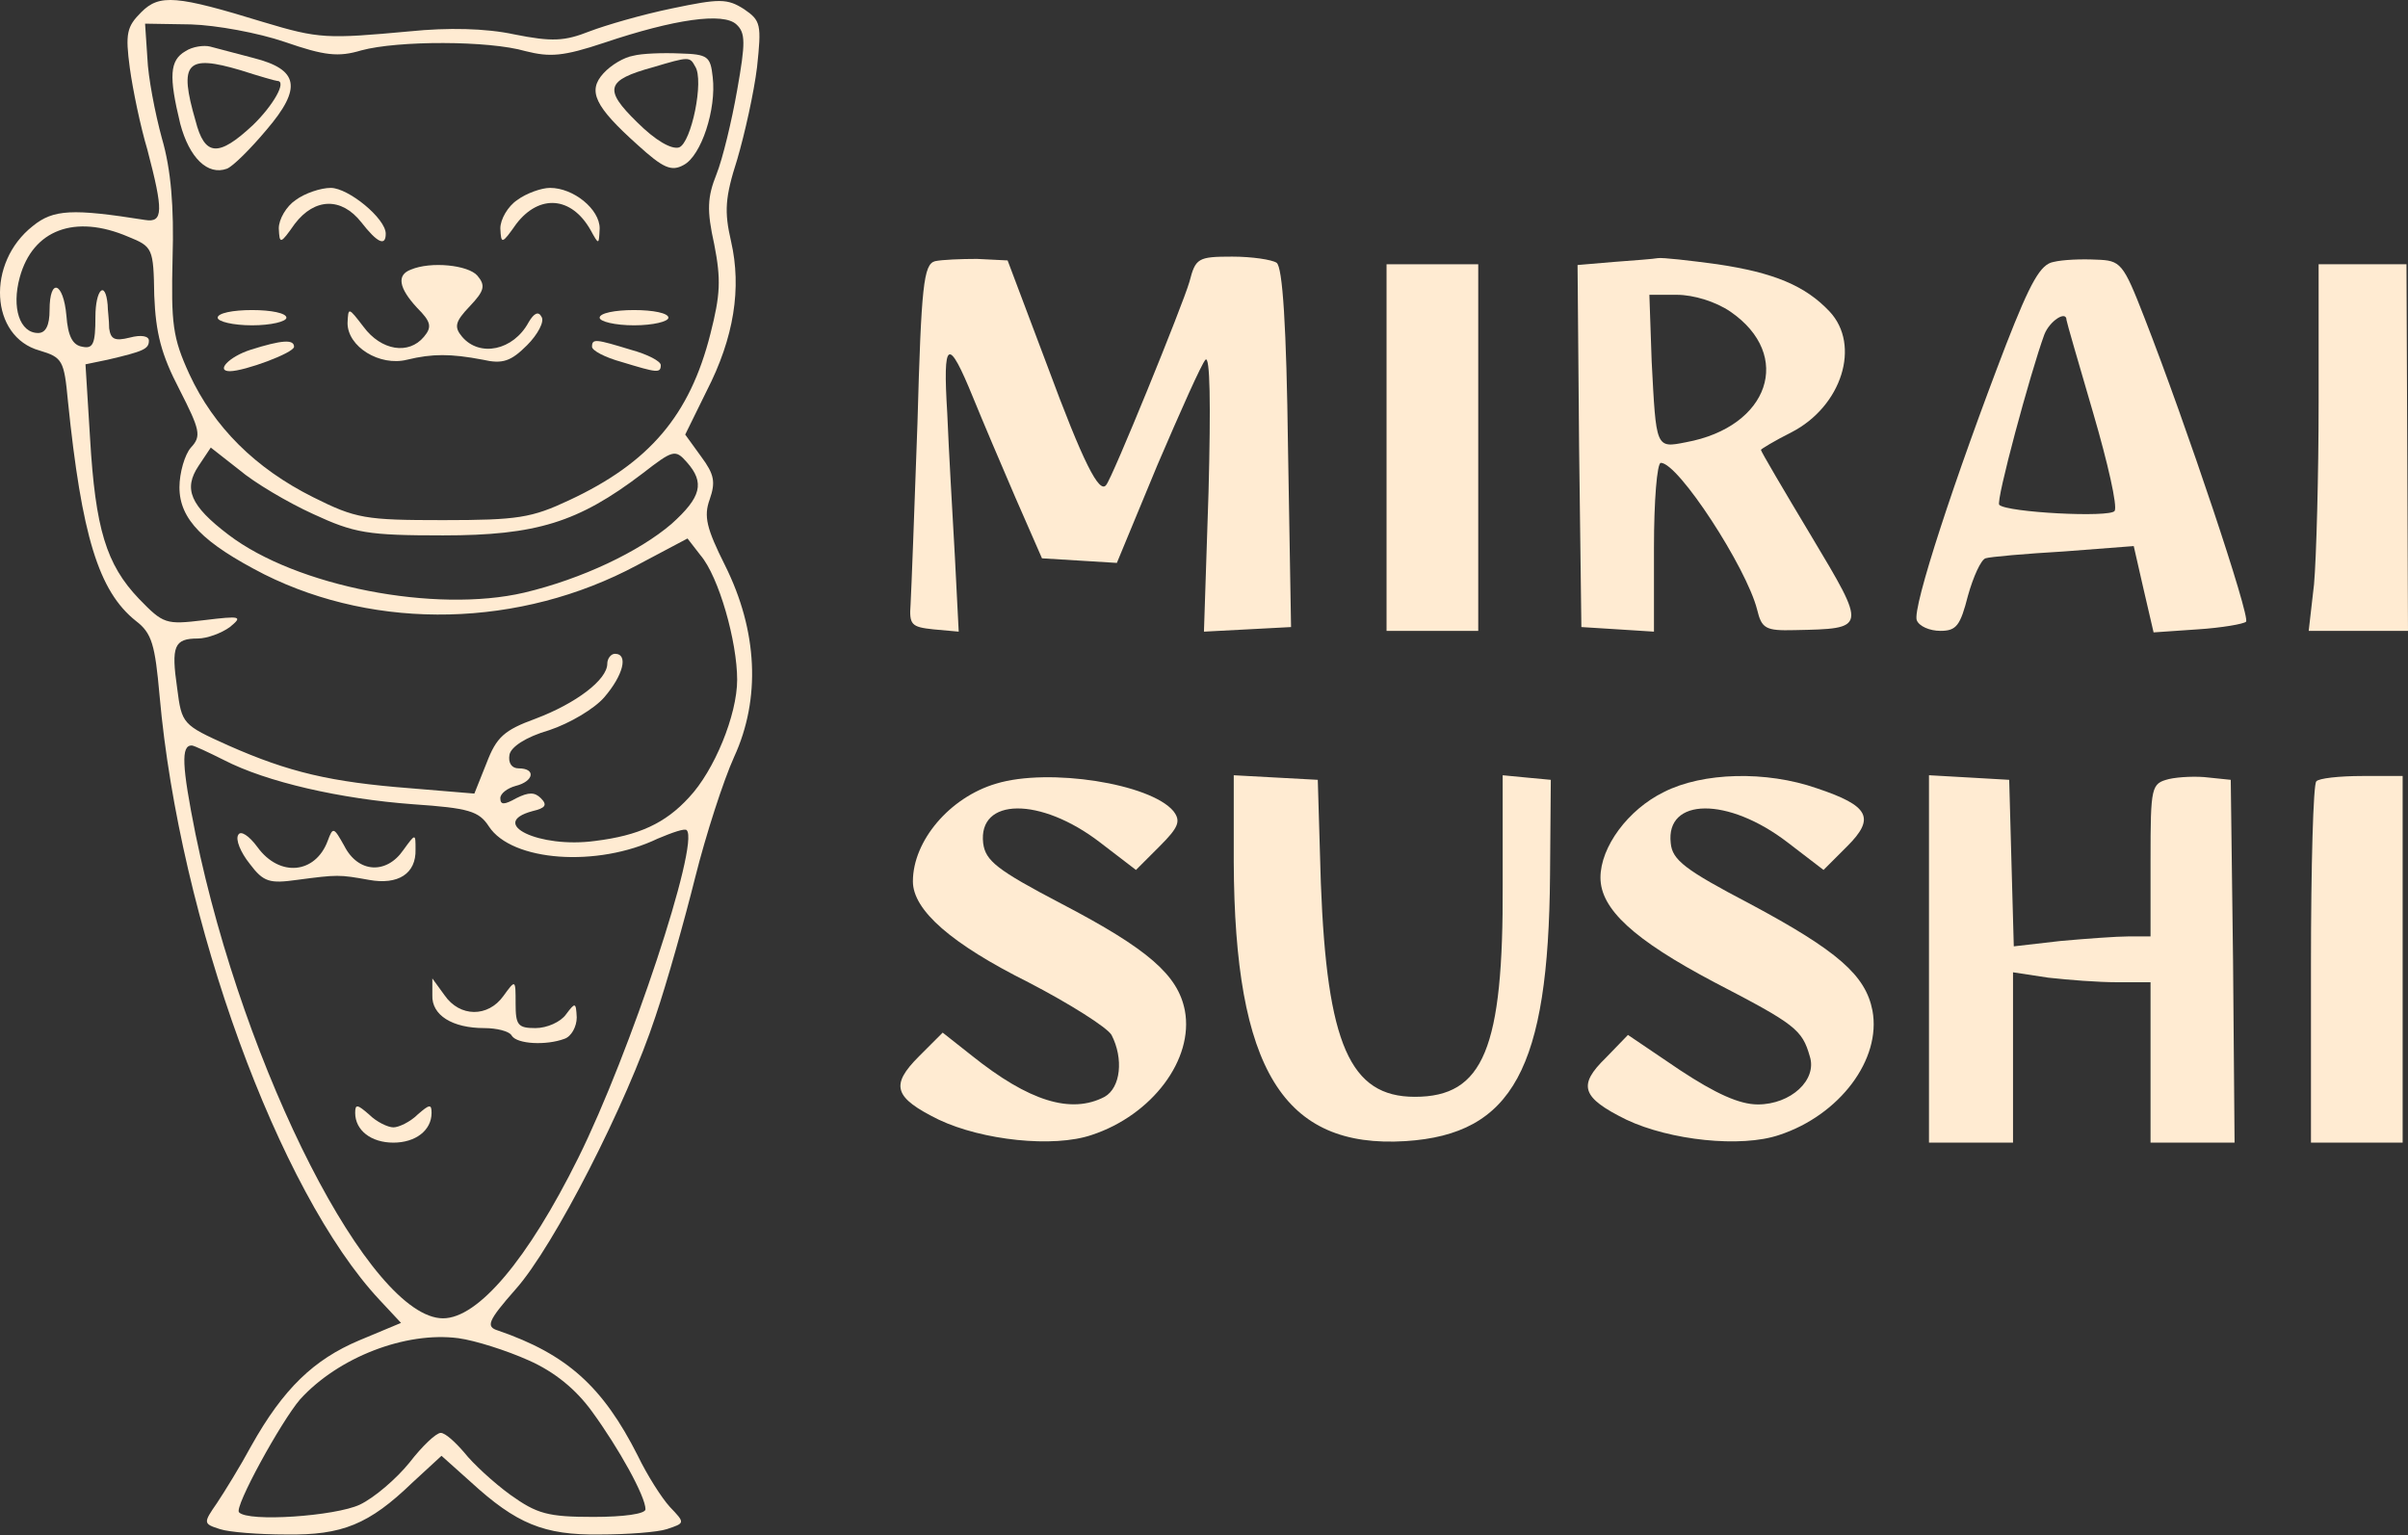 <svg width="138" height="88" viewBox="0 0 138 88" fill="none" xmlns="http://www.w3.org/2000/svg">
<rect x="0" y="0" width="138" height="88" fill="#333333" stroke="none"/>
<path d="M8.095 0.699C7.263 1.531 7.176 1.925 7.439 3.895C7.614 5.165 8.052 7.266 8.446 8.58C9.365 12.082 9.365 12.783 8.314 12.608C4.155 11.951 3.06 11.995 1.878 12.958C-0.793 15.06 -0.574 19.307 2.272 20.095C3.586 20.489 3.673 20.664 3.892 22.985C4.68 30.69 5.643 33.887 7.789 35.594C8.708 36.295 8.883 36.951 9.146 39.885C10.284 52.713 15.976 68.344 21.756 74.517L22.982 75.831L20.573 76.838C17.99 77.932 16.239 79.596 14.4 82.88C13.787 84.018 12.868 85.507 12.43 86.164C11.642 87.302 11.642 87.346 12.605 87.652C13.13 87.827 14.838 87.959 16.414 87.959C19.61 88.003 21.143 87.39 23.638 84.981L25.302 83.449L26.966 84.938C29.593 87.346 31.169 88.003 34.365 87.959C35.941 87.959 37.693 87.827 38.218 87.652C39.269 87.302 39.269 87.302 38.393 86.383C37.912 85.857 37.08 84.544 36.554 83.449C34.54 79.465 32.483 77.626 28.542 76.269C27.841 76.05 27.929 75.743 29.549 73.904C31.738 71.453 35.941 63.221 37.561 58.274C38.218 56.347 39.225 52.757 39.838 50.305C40.451 47.853 41.458 44.745 42.071 43.388C43.603 40.06 43.428 36.163 41.546 32.398C40.495 30.296 40.32 29.596 40.67 28.633C41.02 27.626 40.933 27.188 40.188 26.181L39.269 24.911L40.495 22.415C42.071 19.351 42.509 16.505 41.896 13.834C41.502 12.126 41.546 11.338 42.246 9.149C42.684 7.66 43.209 5.296 43.385 3.851C43.647 1.399 43.603 1.181 42.64 0.524C41.677 -0.089 41.239 -0.089 38.525 0.48C36.817 0.83 34.715 1.443 33.796 1.794C32.351 2.363 31.651 2.406 29.462 1.969C27.841 1.618 25.652 1.575 23.507 1.794C18.735 2.231 18.297 2.231 15.101 1.268C10.109 -0.264 9.146 -0.352 8.095 0.699ZM42.246 5.165C41.94 6.916 41.414 9.105 41.064 9.981C40.539 11.294 40.495 12.039 40.933 14.009C41.327 16.023 41.283 16.899 40.714 19.132C39.532 23.816 37.211 26.531 32.614 28.676C30.468 29.683 29.68 29.815 25.39 29.815C20.924 29.815 20.398 29.727 17.947 28.501C14.619 26.837 12.255 24.473 10.854 21.452C9.89 19.351 9.803 18.562 9.89 14.797C9.978 11.864 9.803 9.718 9.277 7.923C8.883 6.478 8.489 4.42 8.446 3.326L8.314 1.356L10.941 1.399C12.386 1.443 14.794 1.881 16.327 2.406C18.603 3.195 19.391 3.282 20.705 2.888C22.806 2.319 28.017 2.319 30.118 2.932C31.519 3.282 32.264 3.238 34.628 2.45C38.656 1.093 41.458 0.699 42.202 1.399C42.728 1.881 42.728 2.45 42.246 5.165ZM7.351 13.571C8.752 14.14 8.796 14.228 8.84 16.942C8.927 19.088 9.234 20.314 10.284 22.328C11.467 24.648 11.554 24.999 10.941 25.655C10.591 26.049 10.284 27.1 10.284 27.932C10.284 29.771 11.642 31.128 15.144 32.923C21.624 36.163 29.812 35.988 36.511 32.398L39.4 30.866L40.145 31.829C41.195 33.055 42.246 36.776 42.246 38.965C42.246 40.979 40.933 44.176 39.488 45.708C38.131 47.197 36.598 47.897 34.102 48.204C30.906 48.642 27.929 47.197 30.512 46.496C31.257 46.321 31.388 46.146 30.994 45.752C30.644 45.401 30.293 45.401 29.593 45.752C28.892 46.146 28.673 46.146 28.673 45.752C28.673 45.489 29.067 45.183 29.549 45.051C30.6 44.789 30.731 44.044 29.724 44.044C29.33 44.044 29.111 43.738 29.199 43.256C29.286 42.818 30.118 42.249 31.476 41.855C32.658 41.461 34.059 40.629 34.628 39.972C35.722 38.703 36.029 37.477 35.241 37.477C35.022 37.477 34.803 37.739 34.803 38.046C34.803 38.965 33.008 40.323 30.687 41.198C28.892 41.855 28.454 42.249 27.885 43.738L27.185 45.489L23.507 45.183C18.953 44.832 16.546 44.263 13.087 42.731C10.46 41.549 10.416 41.505 10.153 39.447C9.803 37.039 9.978 36.601 11.335 36.601C11.861 36.601 12.693 36.295 13.174 35.944C13.918 35.331 13.831 35.288 11.685 35.55C9.496 35.813 9.365 35.769 7.964 34.324C6.081 32.354 5.468 30.296 5.162 25.13L4.899 20.883L6.169 20.62C8.227 20.139 8.533 20.007 8.533 19.526C8.533 19.263 8.095 19.175 7.439 19.351C6.563 19.57 6.344 19.438 6.256 18.825C6.256 18.343 6.169 17.774 6.169 17.468C6.038 16.023 5.468 16.592 5.468 18.168C5.468 19.701 5.337 20.007 4.724 19.876C4.155 19.788 3.892 19.263 3.805 18.081C3.629 16.154 2.841 15.892 2.841 17.774C2.841 18.65 2.622 19.088 2.185 19.088C1.134 19.088 0.652 17.643 1.134 15.892C1.878 13.177 4.286 12.258 7.351 13.571ZM17.947 29.465C20.311 30.559 21.055 30.69 25.39 30.69C30.731 30.69 33.139 29.946 36.817 27.144C38.568 25.787 38.7 25.743 39.356 26.487C40.407 27.669 40.188 28.501 38.481 30.034C36.642 31.61 33.358 33.186 30.031 33.974C24.952 35.156 16.983 33.624 13.087 30.647C10.897 28.983 10.503 28.02 11.379 26.706L12.08 25.655L13.7 26.925C14.575 27.669 16.502 28.808 17.947 29.465ZM12.824 43.563C15.276 44.832 19.523 45.796 23.682 46.102C26.878 46.321 27.448 46.496 28.017 47.372C29.33 49.386 34.234 49.736 37.693 48.072C38.525 47.722 39.269 47.459 39.356 47.591C40.101 48.335 36.117 60.375 33.139 66.374C30.25 72.197 27.404 75.568 25.39 75.568C21.23 75.568 14.006 61.426 11.204 47.81C10.416 43.869 10.372 42.731 10.985 42.731C11.116 42.731 11.948 43.125 12.824 43.563ZM30.293 77.976C31.782 78.633 33.008 79.64 33.927 80.91C35.46 83.011 36.992 85.77 36.992 86.514C36.992 86.777 35.766 86.952 34.015 86.952C31.388 86.952 30.775 86.777 29.243 85.682C28.279 84.981 27.097 83.887 26.616 83.274C26.09 82.661 25.521 82.136 25.258 82.136C24.996 82.136 24.207 82.88 23.463 83.843C22.719 84.763 21.449 85.857 20.617 86.251C19.216 86.908 14.225 87.258 13.7 86.689C13.393 86.426 16.108 81.479 17.202 80.209C19.391 77.801 23.244 76.312 26.265 76.707C27.229 76.838 29.024 77.407 30.293 77.976Z" fill="#FFEBD2"/>
<path d="M10.634 2.931C9.715 3.456 9.671 4.376 10.328 7.09C10.853 9.06 11.904 10.068 12.999 9.673C13.349 9.542 14.356 8.535 15.275 7.44C17.333 5.032 17.114 3.982 14.531 3.325C13.524 3.062 12.386 2.756 12.036 2.668C11.685 2.581 11.028 2.668 10.634 2.931ZM15.888 4.638C16.458 4.638 15.669 6.039 14.487 7.178C12.517 9.017 11.729 8.973 11.204 6.915C10.24 3.588 10.678 3.106 13.787 4.025C14.881 4.376 15.801 4.638 15.888 4.638Z" fill="#FFEBD2"/>
<path d="M36.292 3.195C35.766 3.283 35.022 3.721 34.584 4.202C33.665 5.209 34.059 6.085 36.554 8.318C37.999 9.632 38.481 9.85 39.181 9.456C40.188 8.931 41.064 6.26 40.845 4.421C40.714 3.239 40.583 3.108 38.962 3.064C37.999 3.02 36.773 3.064 36.292 3.195ZM39.838 3.808C40.364 4.596 39.619 8.187 38.919 8.449C38.481 8.581 37.562 8.055 36.511 7.005C34.584 5.122 34.715 4.596 37.43 3.852C39.488 3.239 39.532 3.239 39.838 3.808Z" fill="#FFEBD2"/>
<path d="M16.94 11.47C16.414 11.821 15.977 12.565 15.977 13.09C16.02 14.01 16.064 14.01 16.896 12.828C18.034 11.339 19.567 11.295 20.705 12.74C21.625 13.922 22.106 14.141 22.106 13.397C22.106 12.521 19.961 10.77 18.954 10.77C18.385 10.77 17.465 11.076 16.94 11.47Z" fill="#FFEBD2"/>
<path d="M29.637 11.47C29.112 11.821 28.674 12.565 28.674 13.091C28.718 14.01 28.761 14.01 29.593 12.828C30.907 11.12 32.746 11.252 33.84 13.178C34.322 14.054 34.322 14.054 34.366 13.091C34.366 11.996 32.877 10.77 31.52 10.77C31.038 10.77 30.163 11.076 29.637 11.47Z" fill="#FFEBD2"/>
<path d="M23.551 15.453C22.719 15.759 22.851 16.504 23.901 17.642C24.689 18.43 24.777 18.737 24.295 19.306C23.42 20.357 21.843 20.094 20.836 18.737C19.961 17.598 19.961 17.598 19.917 18.518C19.917 19.875 21.756 21.014 23.332 20.619C24.777 20.269 25.828 20.269 27.667 20.619C28.805 20.882 29.287 20.707 30.206 19.788C30.819 19.175 31.213 18.43 31.038 18.168C30.863 17.817 30.6 17.949 30.294 18.474C29.418 20.094 27.491 20.488 26.485 19.306C26.003 18.737 26.09 18.43 26.922 17.555C27.754 16.679 27.842 16.372 27.36 15.803C26.835 15.19 24.689 14.971 23.551 15.453Z" fill="#FFEBD2"/>
<path d="M12.474 18.211C12.474 18.43 13.349 18.648 14.444 18.648C15.539 18.648 16.414 18.43 16.414 18.211C16.414 17.948 15.539 17.773 14.444 17.773C13.349 17.773 12.474 17.948 12.474 18.211Z" fill="#FFEBD2"/>
<path d="M34.365 18.211C34.365 18.43 35.241 18.648 36.336 18.648C37.43 18.648 38.306 18.43 38.306 18.211C38.306 17.948 37.43 17.773 36.336 17.773C35.241 17.773 34.365 17.948 34.365 18.211Z" fill="#FFEBD2"/>
<path d="M14.356 20.051C13.13 20.445 12.342 21.277 13.174 21.277C14.006 21.277 16.852 20.227 16.852 19.876C16.852 19.439 16.151 19.482 14.356 20.051Z" fill="#FFEBD2"/>
<path d="M33.928 19.876C33.928 20.095 34.672 20.489 35.635 20.752C37.649 21.365 37.868 21.409 37.868 20.927C37.868 20.708 37.124 20.314 36.161 20.051C34.147 19.438 33.928 19.395 33.928 19.876Z" fill="#FFEBD2"/>
<path d="M13.656 47.853C13.481 48.115 13.787 48.86 14.313 49.516C15.101 50.567 15.451 50.655 17.027 50.436C19.348 50.129 19.435 50.129 21.143 50.436C22.807 50.742 23.857 50.086 23.814 48.684C23.814 47.765 23.814 47.765 23.113 48.728C22.15 50.129 20.53 50.042 19.742 48.509C19.129 47.415 19.085 47.371 18.779 48.203C18.078 50.086 16.02 50.304 14.751 48.553C14.269 47.896 13.787 47.59 13.656 47.853Z" fill="#FFEBD2"/>
<path d="M24.777 57.049C24.733 58.188 25.915 58.932 27.754 58.932C28.454 58.932 29.199 59.107 29.33 59.37C29.637 59.851 31.3 59.939 32.351 59.545C32.745 59.413 33.052 58.844 33.052 58.319C33.008 57.443 32.964 57.443 32.439 58.144C32.132 58.582 31.344 58.932 30.687 58.932C29.68 58.932 29.549 58.757 29.549 57.531C29.549 56.13 29.549 56.13 28.848 57.093C27.973 58.319 26.353 58.319 25.477 57.049L24.777 56.086V57.049Z" fill="#FFEBD2"/>
<path d="M20.355 63.791C20.355 64.797 21.274 65.498 22.544 65.498C23.813 65.498 24.733 64.797 24.733 63.791C24.733 63.265 24.602 63.309 23.945 63.878C23.507 64.316 22.85 64.622 22.544 64.622C22.237 64.622 21.58 64.316 21.143 63.878C20.486 63.309 20.355 63.265 20.355 63.791Z" fill="#FFEBD2"/>
<path d="M53.586 14.972C52.929 15.147 52.798 16.373 52.579 24.254C52.404 29.245 52.228 33.886 52.185 34.631C52.097 35.813 52.228 35.944 53.498 36.076L54.943 36.207L54.724 31.916C54.593 29.552 54.374 25.874 54.286 23.685C54.023 19.438 54.33 19.263 55.775 22.809C56.256 23.991 57.351 26.575 58.183 28.501L59.715 32.004L61.861 32.135L64.006 32.267L66.327 26.662C67.64 23.598 68.866 20.839 69.085 20.62C69.348 20.358 69.391 23.16 69.26 28.195L68.997 36.207L71.493 36.076L73.989 35.944L73.814 25.655C73.726 18.738 73.507 15.279 73.157 15.06C72.894 14.885 71.756 14.71 70.617 14.71C68.647 14.71 68.516 14.797 68.165 16.154C67.771 17.512 63.743 27.407 63.393 27.801C62.999 28.326 62.08 26.531 60.022 20.971L57.745 14.928L55.994 14.841C55.074 14.841 53.98 14.885 53.586 14.972Z" fill="#FFEBD2"/>
<path d="M92.466 15.016L90.408 15.191L90.496 25.568L90.627 35.944L92.729 36.076L94.787 36.207V31.391C94.787 28.72 94.962 26.531 95.181 26.531C96.188 26.531 100.084 32.529 100.697 34.937C100.96 36.032 101.179 36.163 102.843 36.12C107.002 36.032 107.002 36.076 103.806 30.734C102.23 28.107 100.916 25.874 100.916 25.787C100.916 25.743 101.704 25.261 102.667 24.78C105.557 23.291 106.652 19.788 104.857 17.862C103.456 16.373 101.66 15.629 98.421 15.147C96.8 14.928 95.268 14.753 95.005 14.797C94.787 14.841 93.648 14.928 92.466 15.016ZM99.165 17.862C102.799 20.358 101.398 24.473 96.625 25.349C94.874 25.699 94.918 25.699 94.655 20.708L94.524 16.899H96.1C97.063 16.899 98.333 17.293 99.165 17.862Z" fill="#FFEBD2"/>
<path d="M117.685 15.015C116.94 15.146 116.371 16.154 114.97 19.744C112.037 27.362 109.585 34.849 109.847 35.55C109.979 35.9 110.592 36.162 111.205 36.162C112.124 36.162 112.343 35.856 112.781 34.148C113.087 33.054 113.525 32.091 113.788 32.003C114.051 31.916 116.065 31.74 118.298 31.609L122.282 31.302L122.851 33.798L123.42 36.25L125.96 36.075C127.317 35.987 128.587 35.768 128.718 35.637C128.981 35.374 125.303 24.385 122.895 18.211C121.669 15.059 121.538 14.928 120.136 14.884C119.305 14.84 118.21 14.884 117.685 15.015ZM118.429 18.343C118.429 18.43 119.129 20.838 119.961 23.684C120.793 26.53 121.362 29.026 121.187 29.288C120.925 29.683 115.014 29.376 114.576 28.938C114.357 28.763 116.371 21.32 117.159 19.175C117.466 18.387 118.429 17.773 118.429 18.343Z" fill="#FFEBD2"/>
<path d="M79.462 25.656V36.164H82.089H84.716V25.656V15.148H82.089H79.462V25.656Z" fill="#FFEBD2"/>
<path d="M132.878 22.985C132.878 27.276 132.746 32.005 132.615 33.493L132.309 36.164H135.155H138L137.957 25.656L137.913 15.148H135.417H132.878V22.985Z" fill="#FFEBD2"/>
<path d="M57.089 44.919C54.418 45.707 52.317 48.203 52.317 50.523C52.317 52.187 54.55 54.114 58.928 56.303C61.292 57.529 63.438 58.886 63.7 59.324C64.401 60.681 64.226 62.345 63.306 62.87C61.38 63.877 58.972 63.133 55.688 60.506L54.024 59.192L52.667 60.55C51.003 62.213 51.222 62.914 53.805 64.184C56.301 65.366 60.373 65.804 62.562 65.059C66.021 63.921 68.429 60.725 67.903 57.923C67.509 55.909 65.846 54.42 60.811 51.793C57.133 49.867 56.476 49.341 56.345 48.334C56.038 45.707 59.628 45.663 63.044 48.29L65.101 49.867L66.459 48.509C67.553 47.415 67.684 47.064 67.247 46.495C65.933 44.919 60.11 44 57.089 44.919Z" fill="#FFEBD2"/>
<path d="M70.705 49.386C70.749 61.295 73.551 65.849 80.556 65.411C86.686 65.017 88.744 61.251 88.831 50.174L88.875 44.701L87.474 44.57L86.117 44.439V50.7C86.16 60.113 85.022 62.871 81.082 62.871C77.36 62.871 76.047 59.85 75.696 50.612L75.521 44.701L73.113 44.57L70.705 44.439V49.386Z" fill="#FFEBD2"/>
<path d="M95.355 45.401C93.297 46.408 91.721 48.553 91.721 50.304C91.721 52.099 93.603 53.851 98.245 56.303C102.885 58.711 103.28 59.017 103.717 60.55C104.155 61.907 102.623 63.308 100.74 63.308C99.689 63.308 98.332 62.695 96.274 61.338L93.297 59.324L92.027 60.637C90.407 62.213 90.626 62.914 93.209 64.184C95.705 65.366 99.777 65.804 101.966 65.059C105.425 63.921 107.833 60.725 107.308 57.923C106.914 55.909 105.337 54.508 100.258 51.793C96.581 49.867 95.836 49.297 95.749 48.334C95.442 45.707 99.033 45.663 102.448 48.29L104.505 49.867L105.863 48.509C107.483 46.889 107.132 46.189 104.111 45.182C101.222 44.175 97.588 44.262 95.355 45.401Z" fill="#FFEBD2"/>
<path d="M110.548 54.946V65.498H112.956H115.364V60.638V55.734L117.378 56.041C118.516 56.172 120.268 56.304 121.319 56.304H123.245V60.901V65.498H125.653H128.061L127.974 55.078L127.842 44.701L126.572 44.57C125.916 44.482 124.865 44.526 124.296 44.657C123.289 44.92 123.245 45.051 123.245 49.298V53.677H121.975C121.319 53.677 119.523 53.808 118.079 53.939L115.408 54.246L115.276 49.473L115.145 44.701L112.868 44.57L110.548 44.438V54.946Z" fill="#FFEBD2"/>
<path d="M132.746 44.789C132.571 44.92 132.439 49.648 132.439 55.297V65.498H135.066H137.693V54.99V44.482H135.373C134.059 44.482 132.877 44.614 132.746 44.789Z" fill="#FFEBD2"/>
</svg>
